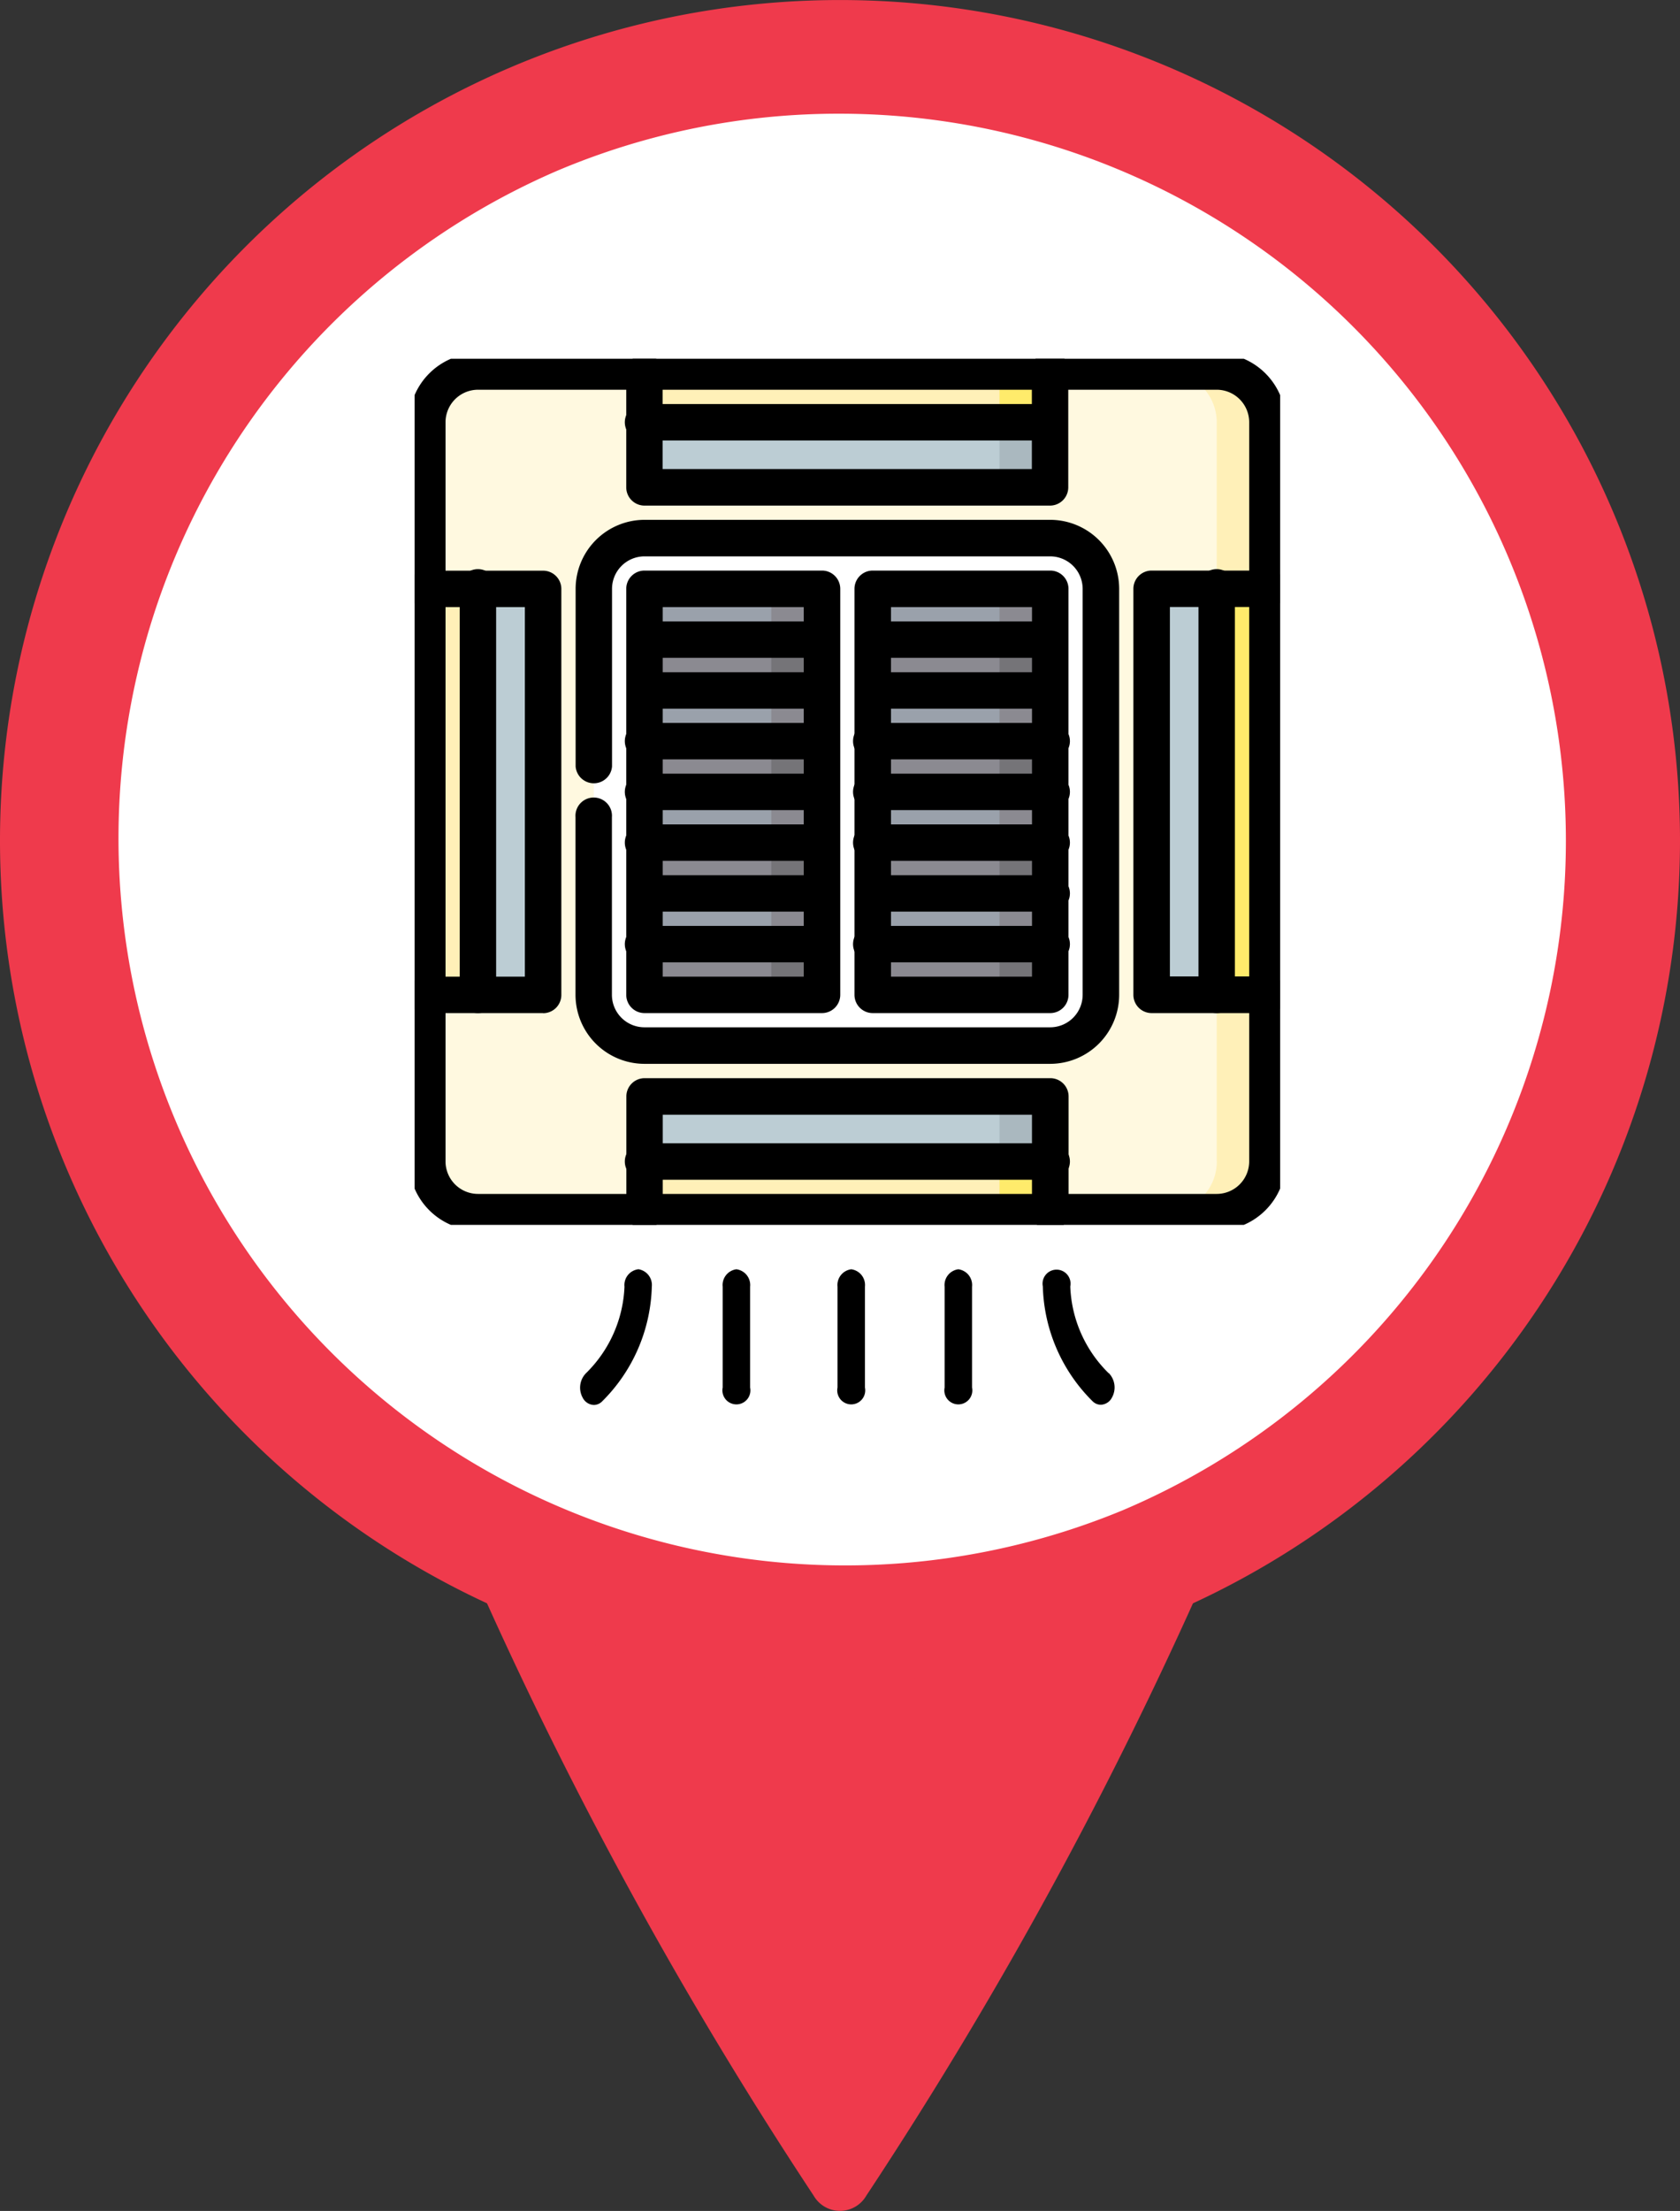 <svg xmlns="http://www.w3.org/2000/svg" xmlns:xlink="http://www.w3.org/1999/xlink" width="60" height="78.911" viewBox="0 0 60 78.911"><rect x="0" y="0" width="60" height="78.911" fill="#333333" stroke="none"/><defs><clipPath id="a"><rect width="60" height="78.911" fill="none"/></clipPath><clipPath id="b"><rect width="30.912" height="30.912" fill="none"/></clipPath></defs><g transform="translate(0 0.001)"><g transform="translate(0 -0.001)"><g transform="translate(0 0)" clip-path="url(#a)"><path d="M196.531,309.835a38.735,38.735,0,0,0,3.361,13.972,151.018,151.018,0,0,0,12.88,23.9,1.085,1.085,0,0,0,1.877,0,151.01,151.01,0,0,0,12.88-23.9,38.761,38.761,0,0,0,3.384-13.972c.319-11.38-6.653-21.822-17.2-21.714-10.55-.108-17.5,10.334-17.18,21.714" transform="translate(-183.711 -269.34)" fill="#ef3a4c"/><path d="M59.1,87.067a27.878,27.878,0,1,1,10.887-2.2,27.794,27.794,0,0,1-10.887,2.2" transform="translate(-29.096 -29.096)" fill="#fff"/><path d="M30,4.057A25.95,25.95,0,0,1,40.1,53.9,25.95,25.95,0,0,1,19.9,6.094,25.777,25.777,0,0,1,30,4.057M30,0A30,30,0,1,0,60,30,30,30,0,0,0,30,0" transform="translate(0 0.001)" fill="#ef3a4c"/></g></g><g transform="translate(14.807 12.804)"><g clip-path="url(#b)"><path d="M640.692,203.4h-1.811V233.4h1.811a1.813,1.813,0,0,0,1.811-1.811v-5.947l-1.811-7.245,1.811-7.245v-5.947a1.813,1.813,0,0,0-1.811-1.811" transform="translate(-612.044 -202.943)" fill="#fff0b8"/><path d="M262.308,231.592V205.208A1.813,1.813,0,0,0,260.5,203.4h-4.136l-7.245,1.811-7.245-1.811h-5.947a1.813,1.813,0,0,0-1.811,1.811v5.947l1.811,7.245-1.811,7.245v5.947a1.813,1.813,0,0,0,1.811,1.811h5.947l7.245-1.811,7.245,1.811H260.5a1.813,1.813,0,0,0,1.811-1.811" transform="translate(-233.66 -202.944)" fill="#fff9e0"/><path d="M533.752,217.29l.906,3.23h1.811V218.2Z" transform="translate(-513.768 -215.932)" fill="#aab8bf"/><path d="M353.135,218.2v2.324h12.679v-3.23H354.041Z" transform="translate(-344.924 -215.931)" fill="#bccdd4"/><path d="M521.67,203.4l-1.811.906,1.811.906h1.811V203.4Z" transform="translate(-500.78 -202.944)" fill="#ffeb6b"/><rect width="12.679" height="1.811" transform="translate(8.211 0.453)" fill="#fff0b8"/><path d="M533.752,603.521l.906-3.23h1.811v2.324Z" transform="translate(-513.768 -573.968)" fill="#aab8bf"/><path d="M353.135,602.616v-2.324h12.679v3.23H354.041Z" transform="translate(-344.924 -573.968)" fill="#bccdd4"/><path d="M521.67,637.763l-1.811-.906,1.811-.906h1.811v1.811Z" transform="translate(-500.78 -607.304)" fill="#ffeb6b"/><rect width="12.679" height="1.811" transform="translate(8.211 28.648)" fill="#fff0b8"/><path d="M640.692,322.419l-1.811,7.245,1.811,7.245H642.5v-14.49Z" transform="translate(-612.044 -314.208)" fill="#ffeb6b"/><rect width="2.324" height="14.49" transform="translate(26.323 8.211)" fill="#bccdd4"/><path d="M235.924,322.419l1.811,7.245-1.811,7.245h-1.811v-14.49Z" transform="translate(-233.66 -314.208)" fill="#fff0b8"/><rect width="2.324" height="14.49" transform="translate(2.264 8.211)" fill="#bccdd4"/><path d="M325.348,310.932v-14.49a1.811,1.811,0,0,1,1.811-1.811h14.49a1.811,1.811,0,0,1,1.811,1.811v14.49a1.811,1.811,0,0,1-1.811,1.811h-14.49a1.811,1.811,0,0,1-1.811-1.811" transform="translate(-318.948 -288.231)" fill="#fff"/><path d="M408.71,503.036l.906,2.717h1.811v-1.811Z" transform="translate(-396.876 -483.052)" fill="#757478"/><path d="M353.135,503.941v1.811h4.528v-2.717h-3.622Z" transform="translate(-344.924 -483.052)" fill="#8b8a91"/><path d="M408.71,475.249l.906,2.717h1.811v-1.811Z" transform="translate(-396.876 -457.076)" fill="#8b8a91"/><path d="M353.135,476.154v1.811h4.528v-2.717h-3.622Z" transform="translate(-344.924 -457.076)" fill="#9aa1ab"/><path d="M408.71,447.461l.906,2.717h1.811v-1.811Z" transform="translate(-396.876 -431.1)" fill="#757478"/><path d="M353.135,448.367v1.811h4.528v-2.717h-3.622Z" transform="translate(-344.924 -431.099)" fill="#8b8a91"/><path d="M408.71,419.674l.906,2.717h1.811V420.58Z" transform="translate(-396.876 -405.124)" fill="#8b8a91"/><path d="M353.135,420.579v1.811h4.528v-2.717h-3.622Z" transform="translate(-344.924 -405.124)" fill="#9aa1ab"/><path d="M408.71,391.887l.906,2.717h1.811v-1.811Z" transform="translate(-396.876 -379.148)" fill="#757478"/><path d="M353.135,392.792V394.6h4.528v-2.717h-3.622Z" transform="translate(-344.924 -379.147)" fill="#8b8a91"/><path d="M408.71,364.1l.906,2.717h1.811v-1.811Z" transform="translate(-396.876 -353.172)" fill="#8b8a91"/><path d="M353.135,365v1.811h4.528V364.1h-3.622Z" transform="translate(-344.924 -353.171)" fill="#9aa1ab"/><path d="M408.71,336.312l.906,2.717h1.811v-1.811Z" transform="translate(-396.876 -327.196)" fill="#757478"/><path d="M353.135,337.218v1.811h4.528v-2.717h-3.622Z" transform="translate(-344.924 -327.195)" fill="#8b8a91"/><path d="M396.627,322.419l-1.811.906,1.811.906h1.811v-1.811Z" transform="translate(-383.888 -314.208)" fill="#8b8a91"/><rect width="4.528" height="1.811" transform="translate(8.211 8.211)" fill="#9aa1ab"/><path d="M533.752,503.036l.906,2.717h1.811v-1.811Z" transform="translate(-513.768 -483.052)" fill="#757478"/><path d="M478.178,503.941v1.811h4.528v-2.717h-3.622Z" transform="translate(-461.816 -483.052)" fill="#8b8a91"/><path d="M533.752,475.249l.906,2.717h1.811v-1.811Z" transform="translate(-513.768 -457.076)" fill="#8b8a91"/><path d="M478.178,476.154v1.811h4.528v-2.717h-3.622Z" transform="translate(-461.816 -457.076)" fill="#9aa1ab"/><path d="M533.752,447.461l.906,2.717h1.811v-1.811Z" transform="translate(-513.768 -431.1)" fill="#757478"/><path d="M478.178,448.367v1.811h4.528v-2.717h-3.622Z" transform="translate(-461.816 -431.099)" fill="#8b8a91"/><path d="M533.752,419.674l.906,2.717h1.811V420.58Z" transform="translate(-513.768 -405.124)" fill="#8b8a91"/><path d="M478.178,420.579v1.811h4.528v-2.717h-3.622Z" transform="translate(-461.816 -405.124)" fill="#9aa1ab"/><path d="M533.752,391.887l.906,2.717h1.811v-1.811Z" transform="translate(-513.768 -379.148)" fill="#757478"/><path d="M478.178,392.792V394.6h4.528v-2.717h-3.622Z" transform="translate(-461.816 -379.147)" fill="#8b8a91"/><path d="M533.752,364.1l.906,2.717h1.811v-1.811Z" transform="translate(-513.768 -353.172)" fill="#8b8a91"/><path d="M478.178,365v1.811h4.528V364.1h-3.622Z" transform="translate(-461.816 -353.171)" fill="#9aa1ab"/><path d="M533.752,336.312l.906,2.717h1.811v-1.811Z" transform="translate(-513.768 -327.196)" fill="#757478"/><path d="M478.178,337.218v1.811h4.528v-2.717h-3.622Z" transform="translate(-461.816 -327.195)" fill="#8b8a91"/><path d="M521.67,322.419l-1.811.906,1.811.906h1.811v-1.811Z" transform="translate(-500.78 -314.208)" fill="#8b8a91"/><rect width="4.528" height="1.811" transform="translate(16.362 8.211)" fill="#9aa1ab"/><path d="M252.959,224.706H226.575a2.466,2.466,0,0,1-2.463-2.463V195.859a2.466,2.466,0,0,1,2.463-2.463h26.384a2.466,2.466,0,0,1,2.463,2.463v26.384a2.466,2.466,0,0,1-2.463,2.463M226.575,194.7a1.161,1.161,0,0,0-1.159,1.159v26.384a1.161,1.161,0,0,0,1.159,1.159h26.384a1.161,1.161,0,0,0,1.159-1.159V195.859a1.161,1.161,0,0,0-1.159-1.159Z" transform="translate(-224.311 -193.595)"/><path d="M332.3,304.047h-14.49a2.466,2.466,0,0,1-2.463-2.463v-6.339a.652.652,0,1,1,1.3,0v6.339a1.161,1.161,0,0,0,1.159,1.159H332.3a1.161,1.161,0,0,0,1.159-1.159v-14.49a1.161,1.161,0,0,0-1.159-1.159h-14.49a1.161,1.161,0,0,0-1.159,1.159v6.339a.652.652,0,0,1-1.3,0v-6.339a2.466,2.466,0,0,1,2.463-2.463H332.3a2.466,2.466,0,0,1,2.463,2.463v14.49a2.466,2.466,0,0,1-2.463,2.463" transform="translate(-309.6 -278.883)"/><path d="M358.277,222.488h-14.49a.652.652,0,1,1,0-1.3h14.49a.652.652,0,0,1,0,1.3" transform="translate(-335.576 -219.572)"/><path d="M358.277,198.835h-14.49a.652.652,0,0,1-.652-.652v-4.136a.652.652,0,0,1,1.3,0v3.484h13.186v-3.484a.652.652,0,1,1,1.3,0v4.136a.652.652,0,0,1-.652.652" transform="translate(-335.576 -193.595)"/><path d="M252.552,328.213a.652.652,0,0,1-.652-.652v-14.49a.652.652,0,1,1,1.3,0v14.49a.652.652,0,0,1-.652.652" transform="translate(-250.288 -304.86)"/><path d="M228.9,328.213h-4.136a.652.652,0,1,1,0-1.3h3.484V313.723h-3.484a.652.652,0,1,1,0-1.3H228.9a.652.652,0,0,1,.652.652v14.49a.652.652,0,0,1-.652.652" transform="translate(-224.311 -304.86)"/><path d="M358.277,627.256h-14.49a.652.652,0,1,1,0-1.3h14.49a.652.652,0,1,1,0,1.3" transform="translate(-335.576 -597.956)"/><path d="M358.277,595.731a.652.652,0,0,1-.652-.652V591.6H344.439v3.484a.652.652,0,0,1-1.3,0v-4.136a.652.652,0,0,1,.652-.652h14.49a.652.652,0,0,1,.652.652v4.136a.652.652,0,0,1-.652.652" transform="translate(-335.576 -564.62)"/><path d="M657.32,328.213a.652.652,0,0,1-.652-.652v-14.49a.652.652,0,1,1,1.3,0v14.49a.652.652,0,0,1-.652.652" transform="translate(-628.672 -304.86)"/><path d="M625.795,328.213h-4.136a.652.652,0,0,1-.652-.652v-14.49a.652.652,0,0,1,.652-.652h4.136a.652.652,0,1,1,0,1.3h-3.484v13.186h3.484a.652.652,0,1,1,0,1.3" transform="translate(-595.336 -304.86)"/><path d="M350.126,328.212h-6.339a.652.652,0,0,1-.652-.652V313.07a.652.652,0,0,1,.652-.652h6.339a.652.652,0,0,1,.652.652v14.49a.652.652,0,0,1-.652.652m-5.688-1.3h5.036V313.722h-5.036Z" transform="translate(-335.576 -304.859)"/><path d="M350.126,341.51h-6.339a.652.652,0,0,1,0-1.3h6.339a.652.652,0,0,1,0,1.3" transform="translate(-335.576 -330.836)"/><path d="M350.126,369.3h-6.339a.652.652,0,0,1,0-1.3h6.339a.652.652,0,0,1,0,1.3" transform="translate(-335.576 -356.811)"/><path d="M350.126,397.084h-6.339a.652.652,0,1,1,0-1.3h6.339a.652.652,0,0,1,0,1.3" transform="translate(-335.576 -382.787)"/><path d="M350.126,424.872h-6.339a.652.652,0,1,1,0-1.3h6.339a.652.652,0,0,1,0,1.3" transform="translate(-335.576 -408.764)"/><path d="M350.126,452.659h-6.339a.652.652,0,1,1,0-1.3h6.339a.652.652,0,0,1,0,1.3" transform="translate(-335.576 -434.74)"/><path d="M350.126,480.446h-6.339a.652.652,0,0,1,0-1.3h6.339a.652.652,0,0,1,0,1.3" transform="translate(-335.576 -460.715)"/><path d="M350.126,508.234h-6.339a.652.652,0,1,1,0-1.3h6.339a.652.652,0,0,1,0,1.3" transform="translate(-335.576 -486.692)"/><path d="M475.169,328.212H468.83a.652.652,0,0,1-.652-.652V313.07a.652.652,0,0,1,.652-.652h6.339a.652.652,0,0,1,.652.652v14.49a.652.652,0,0,1-.652.652m-5.687-1.3h5.036V313.722h-5.036Z" transform="translate(-452.468 -304.859)"/><path d="M475.169,341.51H468.83a.652.652,0,0,1,0-1.3h6.339a.652.652,0,0,1,0,1.3" transform="translate(-452.468 -330.836)"/><path d="M475.169,369.3H468.83a.652.652,0,0,1,0-1.3h6.339a.652.652,0,0,1,0,1.3" transform="translate(-452.468 -356.811)"/><path d="M475.169,397.084H468.83a.652.652,0,1,1,0-1.3h6.339a.652.652,0,1,1,0,1.3" transform="translate(-452.468 -382.787)"/><path d="M475.169,424.872H468.83a.652.652,0,1,1,0-1.3h6.339a.652.652,0,1,1,0,1.3" transform="translate(-452.468 -408.764)"/><path d="M475.169,452.659H468.83a.652.652,0,1,1,0-1.3h6.339a.652.652,0,1,1,0,1.3" transform="translate(-452.468 -434.74)"/><path d="M475.169,480.446H468.83a.652.652,0,0,1,0-1.3h6.339a.652.652,0,1,1,0,1.3" transform="translate(-452.468 -460.715)"/><path d="M475.169,508.234H468.83a.652.652,0,1,1,0-1.3h6.339a.652.652,0,1,1,0,1.3" transform="translate(-452.468 -486.692)"/></g></g><g transform="translate(0 -0.001)"><g transform="translate(0 0)" clip-path="url(#a)"><path d="M319.968,694.987a.568.568,0,0,0-.49.623A4.585,4.585,0,0,1,318.1,698.7a.737.737,0,0,0-.116.868.467.467,0,0,0,.4.262.421.421,0,0,0,.283-.115,5.988,5.988,0,0,0,1.787-4.108.569.569,0,0,0-.49-.623" transform="translate(-297.175 -649.686)"/><path d="M396.456,694.987a.568.568,0,0,0-.49.623v3.6a.5.5,0,1,0,.98,0v-3.6a.568.568,0,0,0-.49-.623" transform="translate(-370.156 -649.686)"/><path d="M459.371,694.987a.568.568,0,0,0-.49.623v3.6a.5.5,0,1,0,.98,0v-3.6a.568.568,0,0,0-.49-.623" transform="translate(-428.97 -649.686)"/><path d="M573.74,698.7a4.564,4.564,0,0,1-1.375-3.1.5.5,0,1,0-.98,0,5.988,5.988,0,0,0,1.787,4.108.421.421,0,0,0,.284.115.468.468,0,0,0,.4-.262.737.737,0,0,0-.116-.869" transform="translate(-534.141 -649.686)"/><path d="M518.058,694.987a.568.568,0,0,0-.49.623v3.6a.5.5,0,1,0,.98,0v-3.6a.568.568,0,0,0-.49-.623" transform="translate(-483.832 -649.686)"/></g></g></g></svg>